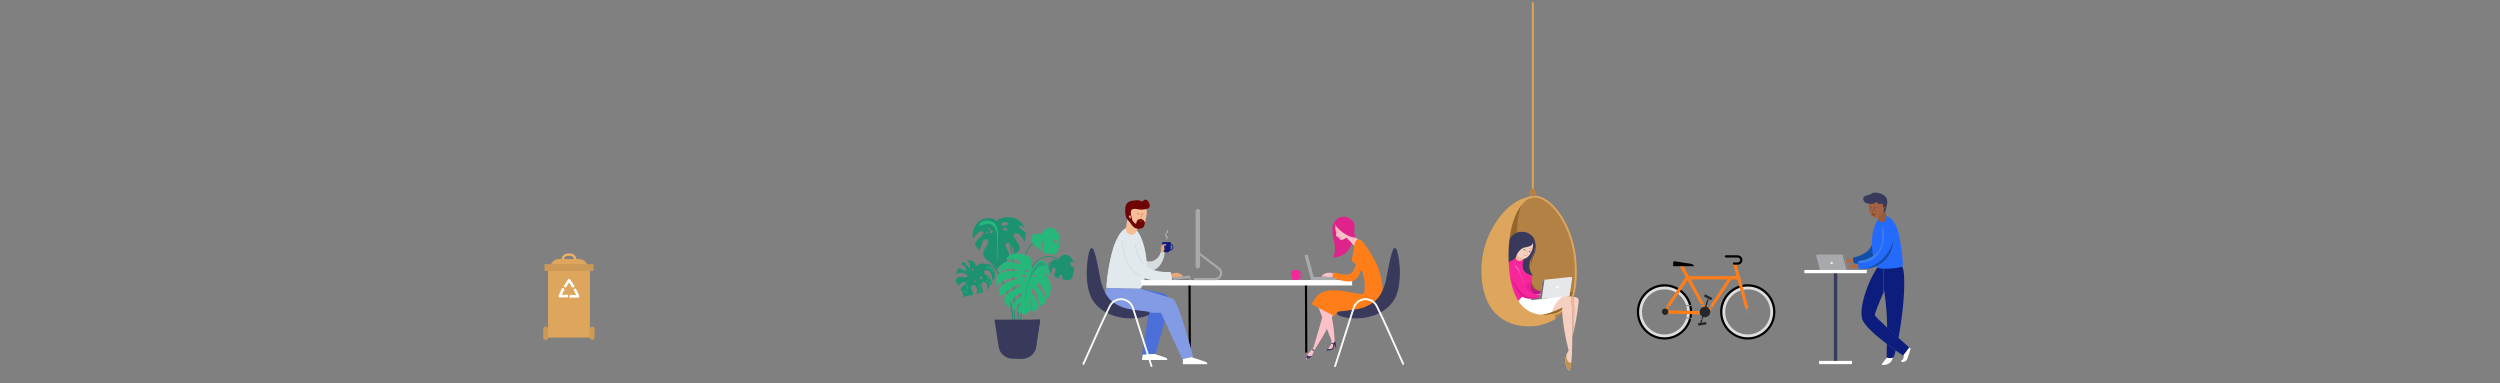 <?xml version="1.0" encoding="utf-8"?>
<!-- Generator: Adobe Illustrator 23.0.4, SVG Export Plug-In . SVG Version: 6.00 Build 0)  -->
<svg version="1.1" id="image" xmlns="http://www.w3.org/2000/svg" xmlns:xlink="http://www.w3.org/1999/xlink" x="0px" y="0px"
	 viewBox="0 0 6339.7 971.7" style="enable-background:new 0 0 6339.7 971.7;" xml:space="preserve">
<rect x="0" y="0" width="6339.7" height="971.7" fill="#808080" stroke="none"/>
<style type="text/css">
	.st0{fill:#1D9271;}
	.st1{fill:#25B87A;}
	.st2{fill:#2C9C7A;}
	.st3{fill:none;}
	.st4{fill:#39395C;}
	.st5{fill:#B06B45;}
	.st6{fill:#134EA5;}
	.st7{fill:#39395C;stroke:#39395C;stroke-width:3;stroke-linecap:round;stroke-linejoin:round;stroke-miterlimit:10;}
	.st8{fill:#808285;}
	.st9{fill:#FFFFFF;}
	.st10{fill:#0D1D7E;}
	.st11{fill:#246AFC;}
	.st12{fill:#965B3B;}
	.st13{fill:#A36340;}
	.st14{fill:#753B13;}
	.st15{fill:#A7A9AC;}
	.st16{fill:#3C81E5;}
	.st17{opacity:0.88;}
	.st18{fill:#B38144;}
	.st19{fill:#DEA65D;}
	.st20{fill:#96672D;}
	.st21{fill:#BC1982;}
	.st22{fill:#F7279B;}
	.st23{fill:#E51F95;}
	.st24{fill:#F5B398;}
	.st25{fill:#F5CFBF;}
	.st26{fill:#6D6E71;}
	.st27{fill:#E21790;}
	.st28{fill:#FF61BF;}
	.st29{fill:#E6E7E8;}
	.st30{fill:#C29151;}
	.st31{fill:#262728;}
	.st32{fill:#DDDDDD;}
	.st33{fill:#FF7E19;}
	.st34{fill:#7E8387;}
	.st35{fill:#4F4F80;}
	.st36{fill:#FCC0C8;}
	.st37{fill:#DE238B;}
	.st38{fill:#D6DDE0;}
	.st39{fill:#E8A679;}
	.st40{fill:#4C6FD9;}
	.st41{fill:#839BE5;}
	.st42{fill:#E2E9ED;}
	.st43{fill:#F7BE97;}
	.st44{fill:#6E0403;}
	.st45{fill:#FAFCF9;stroke:#FAFCF9;stroke-width:2;stroke-linecap:round;stroke-linejoin:round;stroke-miterlimit:10;}
	.st46{fill:#D1CDC9;}
	.st47{fill:#F0B365;}
	.st48{fill:#CC9956;}
	
		.st49{fill-rule:evenodd;clip-rule:evenodd;fill:#7D4023;stroke:#A25D39;stroke-width:0.6;stroke-linecap:round;stroke-linejoin:round;}
	.st50{fill:#DDA48D;}
	.st51{fill:#1A1A1A;}
	.st52{fill:#F27B7B;}
	.st53{fill:none;stroke:#DDA48D;stroke-width:0.75;stroke-linecap:round;stroke-linejoin:round;stroke-miterlimit:10;}
	.st54{fill:none;stroke:#7D4023;stroke-linecap:round;stroke-linejoin:round;}
	.st55{fill:none;stroke:#FF7070;stroke-linecap:round;stroke-linejoin:round;stroke-miterlimit:10;}
	.st56{fill:#FF395C;}
	.st57{fill:none;stroke:#E38252;stroke-linecap:round;stroke-linejoin:round;stroke-miterlimit:10;}
</style>
<title>myforms</title>
<desc>Created with Sketch.</desc>
<desc>Created with Sketch.</desc>
<g>
	<g>
		<g>
			<path class="st0" d="M2582.1,829c0.5-6.3,0.3-12.8,0.6-19c0.6-12.4,1.2-24.7,2-37c1.6-24.8,3.4-49.7,6.5-74.4
				c2.6-21.7,4.2-47.5,16.6-66.2c5.7-8.7,14.6-17.9,24.6-21.6c10.1-3.7,20.1,0.1,29,5.2c1.4,0.8,2.6-1.3,1.2-2.1
				c-12-7-24.9-10-37.3-2.3c-13.3,8.2-22.9,21.9-27.5,36.6c-5.8,18.4-7.7,38.3-9.8,57.4c-2.4,21.6-4,43.3-5.5,65
				c-0.8,11.6-1.4,23.1-1.9,34.7c-0.4,7.6,0,15.6-0.7,23.4C2580.6,828.8,2581.4,828.9,2582.1,829z"/>
		</g>
		<g>
			<path class="st0" d="M2571.5,827.8c1.7,0.2,3.4,0.3,5.1,0.5c-5-20.9-2.7-43.3-3.3-64.5c-0.8-29.5-1.6-59.1-3.2-88.6
				c-1.4-25.3-3.3-53-13.3-76.8c-0.6,0.4-1.2,0.8-1.9,1.2c4.7,12.2,7.2,25.6,8.8,35.3c2.4,14.6,3.4,29.2,4.1,43.9
				c1.4,27.9,2.2,55.9,3,83.9c0.6,20.9-1.6,43,2.8,63.7c-2.9-9.8-4-20.4-5.1-30.1c-1.9-16.7-4.3-33.1-9.9-49.1
				c-5.8-16.5-14.7-31.3-22.5-46.9c-5.6-11.2-11.6-24.9-24.4-29.6c-15-5.5-31,2.8-38.2,16.4c-0.7,1.4,1.4,2.6,2.1,1.2
				c5.1-9.7,14.5-16.6,25.7-16.9c10.4-0.2,18.2,5.6,23.8,13.9c4.8,7,7.9,14.9,12,22.3c5.2,9.5,10.4,18.9,14.7,29
				c8.2,19.3,11.9,39,14.2,59.7C2567.2,806.4,2568.3,817.6,2571.5,827.8z"/>
		</g>
		<g>
			<path class="st0" d="M2673.4,651.8c-15.5-5.3-31.8-1.5-44.3,9.1c-12.9,11.1-18.7,28.4-22.6,44.4c-4.8,19.4-8.7,39.2-12,58.9
				c-3.6,21.7-6.6,43.5-11.7,64.8c0.8,0.1,1.7,0.1,2.5,0.1c3.6-15,6.1-30.2,8.5-45.4c3-18.8,6.5-37.3,10.3-55.9
				c6.2-30.4,15.1-76.1,55-76.2c12.5,0,37.5,8.7,38,23.7c0.1,1.6,2.5,1.6,2.4,0C2699.2,662.4,2683.9,655.3,2673.4,651.8z"/>
		</g>
		<g>
			<path class="st1" d="M2670.2,578.8c-11.4-4.4-27.5,4.7-29.5,17c-8.2-4.8-21.1-5.7-24.7,5c-5.6,16.6,15,26.2,24,35.4
				c1.2,1.2,3.6,0.3,3.1-1.6c-1.3-5.7-2-10.8-2.5-16.5c-0.2-2.1,0.7-4.7,2.8-5.1c1.8-0.3,3.5,1.2,4,2.9c1.3,4.2-1,10.2-1.3,14.6
				c-0.2,3.9-1,8.5,2.5,11.1c2.1,1.6,4.9,1.5,7.4,1.6c7.4,0.2,12.3-0.3,19.5,3c1.3,0.6,2.6,0,2.8-1.4c1-6.9,5.4-11.5,7.2-17.9
				c0.8-2.6,0.9-5.7-0.6-8.1c-1.5-2.4-3.7-3.3-6.3-4c-1.2-0.3-7.1-0.3-7.8-1.3c1-7.1,3.9-8.4,8.7-4.1c1.2,1.9,2.4,3.8,3.6,5.6
				c1,1.6,3.1,1.1,3.4-0.7C2689,601.2,2683.7,584,2670.2,578.8z"/>
		</g>
		<g>
			<g>
				<g>
					<path class="st0" d="M2600.9,591.2c-4.6-6.2-11.9-9.6-16.8-15.7c-0.4-0.6-0.5-1.5,0.2-1.9c5.8-2.8,10.7,0.5,14.7,5.8
						c-0.9-3.1-2.2-6.1-3.9-8.9c-7.7-12.3-22.1-19.3-36.3-19.9c-10.5-0.5-24.8,1-30.9,10.6c-8.5-9-24.6-10-35.5-5.6
						c-14.7,5.8-23.8,20.8-25.4,36.1c-0.5,4.6-0.4,9,0.3,13.1c2.3-2.9,4.7-5.6,6.9-8c3.1-3.4,10.7-12.7,16.4-10.4
						c7.5,3-1.6,12.3-4.3,15c-4,3.9-8.8,7.4-11.7,12.3c-1,1.7-1.9,3.5-2.7,5.3c2.5,4.9,5.8,9.5,9.9,14.1c1,1.1,2.1,2.3,3.1,3.4
						c0.3-5.4,2.1-11.1,3.6-15.2c1.7-4.7,5.7-15.9,12.5-15c9.8,1.4,2.6,15,0,19.2c-2.7,4.4-7,9-7.8,14.3c-0.9,5.8,2.5,12,6.3,16.1
						c4.6,5.1,10.5,8.7,15.7,13.2s9.7,10.3,10.2,17.1c2.5-6.2,8-10.7,13.5-14.4c5.6-3.7,11.5-7.1,15.8-12.3c8.3-10,3.8-19.7-2-29.4
						c-2.4-4.1-5.2-13.2,2.4-14c7.3-0.7,12.3,9,14,14.6s1.8,11.4,1.1,17.1c5.8-4.4,11.2-9.1,15.8-14.4c0-4.3-0.5-8.7-2-12.8
						c-2.2-5.7-6.4-9.7-9.9-14.5c-2.8-4-6.6-13.9,1.6-14.7c7.1-0.7,14.7,8.3,17.9,13.7c1.7,2.8,2.9,5.7,3.9,8.7
						c0.1-0.2,0.2-0.5,0.3-0.7C2599.8,606.2,2601.1,598.6,2600.9,591.2z M2504.9,590.6c-0.4,1.9-2.1,3.4-4,2.7
						c-0.5-0.2-0.9-0.6-0.9-1.2c0-0.3,0.1-0.6,0.2-0.9c-0.3-0.4-0.3-1,0.2-1.4c1.1-1,2.4-1.1,3.7-0.7
						C2504.7,589.3,2505,590,2504.9,590.6z M2507.7,583.2c-0.7-0.1-1.3-0.7-1.2-1.4c-0.3-0.8,0.3-1.5,0.8-2.1c1.2-1.3,3-2,4.6-1
						c0.4,0.3,0.7,0.9,0.6,1.4C2511.7,581.9,2509.8,583.4,2507.7,583.2z M2514.5,590.8c-1.2,0.8-3.1,1.5-4.3,0.3
						c-1.3-1.3-0.7-3.3,0.5-4.4c1.2-1.2,2.8-1.9,4.3-2.6c0.6-0.3,1.2,0,1.5,0.4c0.3,0.1,0.6,0.4,0.7,0.8
						C2517.8,587.5,2516.3,589.6,2514.5,590.8z M2550.1,585.5c-2.3-0.1-5.6-1.7-5.8-4.3c-0.2-1.9,1.1-3.2,2.7-3.7
						c0.2-0.2,0.5-0.3,0.9-0.3c0.1,0,0.3,0.1,0.4,0.1c0.6,0,1.2,0,1.7,0.2c0.4,0.1,0.6,0.4,0.8,0.7c1.3,0.7,2.4,1.6,3,2.8
						C2555,583.5,2552.5,585.7,2550.1,585.5z M2555,569.9c-2.7,2.2-7.8,2.9-11.2,2.6c-3.3-0.3-7.7-2.9-3.9-6.1
						c3.3-2.8,10-4.5,13.9-2.3c0.3,0.1,0.4,0.3,0.5,0.5c0.7,0.2,1.2,0.6,1.7,1.2C2556.9,567.2,2556.3,568.8,2555,569.9z"/>
				</g>
			</g>
			<g>
				<path class="st1" d="M2528.7,577.3c-2.4-8.4-8.1-14.5-16.7-16.6c-7.1-1.8-15.7-1.9-22.2,1.8c-0.4-0.2-0.9-0.1-1.2,0.3
					c-2.5,2.7-4.6,5.3-5.8,8.8c-0.3,0.9,0.6,1.7,1.5,1.5c4.1-0.8,7.7-3.2,11.8-4.2c4.9-1.2,10.2-2.1,15.1-0.6
					c5.2,1.6,8.9,5.2,11.5,9.9c1.8,3.3,3.1,6.9,4.1,10.5c0.5,1.8,1,3.7,1.4,5.5c0.4,1.7,0.3,3.3,0.3,5c0.2,8,0,16-0.2,24
					c-0.3,11.9-0.6,23.7,0,35.6c0.1,1.6,1.4,4.4,1.3,2.9c-0.8-15.7,0.4-31.3,1-47C2531,602.5,2532,589.1,2528.7,577.3z"/>
			</g>
		</g>
		<g>
			<g>
				<g>
					<path class="st0" d="M2522.1,689.3c-2.7-6.5-7.7-11.9-13.5-15.7c-5.9-3.9-12.9-6.3-20-5.4c-6.2,0.8-9,4.5-13.5,7.7
						c-0.3-10.2-8.6-16.1-18.6-15.8c-1.3,0-2.6,0.2-3.8,0.4c5,4.5,8,11.5,7.4,18.1c-0.1,1.1-1.2,1.6-2.1,0.9
						c-5.4-4.5-8.5-11.3-14.1-15.6c-2.6,1.6-4.9,3.6-6.9,5.8c7.4,3.2,14,10.3,13.3,17.1c-0.1,0.7-0.7,1.4-1.5,1.2
						c-2.8-0.9-4.8-2.5-7.2-4.2c-3.5-2.5-7-3.9-11.2-4c-2.3,4.6-4.5,9.6-5.8,14.8c10.7-3.8,23-5.3,28.8,5.1c0.3,0.6,0.1,1.3-0.4,1.7
						c-7.5,5.4-17.2-2.8-24.7,2.9c-2.1,1.6-3.5,3.7-4.7,6.1c0.2,1.3,0.5,2.6,0.9,3.9c1.1,3.6,2.8,6.9,4.9,10.1
						c6.1-5.1,15.2-12.4,20.8-7.5c0.5,0.4,0.4,1.3,0,1.7c-4.4,4.3-10,7.4-13.3,12.8c-0.4,0.6-0.7,1.2-1,1.8c2.2,2.8,4.2,5.7,5.4,8.9
						c1.3,3.5,1.2,7.2,2.8,10.6c0.3,0.6,1.1,0.7,1.7,0.4c6.9-3,14.3-4.4,21.7-5.7c0.2-4.4-1.8-8.3-3.8-13.2
						c-0.9-2.4-1.7-5.1-0.6-7.6c2-4.5,7.4-5.3,10.6-1.8c4.5,5,4.9,13.4,2.8,21c5.1-1,10.2-2.4,15-4.5c0.6-0.2,1.1-0.5,1.6-0.8
						c-0.2-1.5-0.4-3-0.9-4.4c-0.8-2.3-2.2-4.4-3.2-6.6c-1.4-3.3-1.9-6.7-0.3-10c2-4.2,6.5-7.2,10.5-3.5c4.9,4.5,4.5,11.6,2.5,18.8
						c5.3-4.5,9.6-10.2,13.3-16.2c-1.1-7.2-5-14.6-10.6-19c-2.9-2.3-8.1-4.6-9.3-8.4c-2.3-7,9-7.3,12.8-4.3
						c6.6,5.2,8.2,16.1,9.3,23.8c0.2,1.1,0.3,2.2,0.4,3.3c0.9-1.7,1.8-3.4,2.6-5.1C2523.4,702.4,2524.8,696,2522.1,689.3z
						 M2457.4,687.5c-0.2-0.3-0.3-0.7-0.5-1c-0.7-1.4,1.4-2.6,2.1-1.2c0.2,0.3,0.3,0.7,0.5,1
						C2460.2,687.7,2458.1,688.9,2457.4,687.5z M2466.9,686.6c-2.4,0.5-4.1-4-2.3-5.4c0.6-0.5,1.4-0.5,2.2-0.3c0.8,0.3,2.1,1,2.1,2
						C2468.9,684.3,2468.6,686.3,2466.9,686.6z M2472.7,715c-1-0.1-2-0.8-2.2-1.9c-0.2-1.1,1.2-3.3,2.5-2.5c0.9,0.6,2.1,1.3,2.1,2.5
						C2475.1,714.4,2473.8,715.1,2472.7,715z M2491,707.1c-0.3,1.3-3.3,1.6-4.1,0.7c-2.2-2.3-2-5.4,0-7.7c0.3-0.4,1-0.5,1.5-0.2
						C2490.9,701.5,2491.7,704.3,2491,707.1z"/>
				</g>
			</g>
			<g>
				<path class="st1" d="M2515.2,681.8c-4.1-3-8.1-5.3-13.3-5.2c-1.6,0-1.6,2.5,0,2.4c4.8-0.1,8.4,2.1,12.1,4.9
					C2515.3,684.8,2516.5,682.7,2515.2,681.8z"/>
			</g>
			<g>
				<path class="st1" d="M2517.6,687.8c-0.4-0.3-0.6-0.7-0.9-1.1c-0.8-1.3-2.9-0.1-2.1,1.2c0.3,0.6,0.8,1.1,1.2,1.6
					C2517,690.6,2518.7,688.9,2517.6,687.8z"/>
			</g>
			<g>
				<path class="st1" d="M2507.9,705.5c-0.2-0.3-0.7-0.5-1-0.7c-0.8-0.6-1.4-1.3-2.3-1.7c-0.9-0.4-1.6,0.5-1.6,1.4
					c0,0.6,0.3,1.3,0.8,1.7s1.1,0.7,1.7,0.9c0.5,0.1,1,0.2,1.5,0.1c0.5-0.1,0.9-0.4,1.1-0.9C2508.1,706,2508,705.7,2507.9,705.5z"/>
			</g>
			<g>
				<path class="st1" d="M2508.4,713.8v3.4c0,2.1,2.5,0.9,3-0.2c0.2-0.5,0.3-1,0.4-1.5c0-0.6,0-1.3-0.3-1.8
					C2510.9,712.7,2508.4,712,2508.4,713.8z"/>
			</g>
			<g>
				<path class="st1" d="M2503.3,710.9c-0.6-0.5-1.6-0.9-2.2-0.8c-0.4,0.1-0.8,0.4-0.8,0.8c0,0.4,0.3,0.7,0.5,0.9
					c0.6,0.5,1.2,1,1.9,1.3c0.3,0.2,0.8,0.3,1,0c0.1-0.2,0.1-0.4,0.1-0.6c0-0.3,0-0.7-0.1-1C2503.7,711.3,2503.5,711.1,2503.3,710.9
					z"/>
			</g>
			<g>
				<path class="st1" d="M2484.5,722.8c-0.5-1.5-2.8-0.8-2.3,0.6c0.4,1.2,0,2.5,0.7,3.6c0.3,0.4,0.7,0.7,1.2,0.6
					c1-0.2,0.7-1.2,0.7-1.8C2484.8,724.8,2484.9,723.8,2484.5,722.8z"/>
			</g>
			<g>
				<path class="st1" d="M2452.5,721.9c-1.3,0.3-3.9,1.5-4.1,3c0,0.2,0.1,0.4,0.2,0.4c0.1,0,0.2,0,0.2,0c0.7-0.2,1.5-0.3,2.2-0.5
					s2.5-0.5,2.8-1.2C2454.4,722.7,2453.4,721.8,2452.5,721.9z"/>
			</g>
			<g>
				<path class="st1" d="M2454.4,726.9c-0.7-0.6-1.9-0.5-2.3,0.4c-0.6,1.1-1.3,3-1,4.3c0.1,0.3,0.3,0.7,0.6,0.8s0.6,0,0.8-0.1
					c0.3-0.1,0.5-0.4,0.7-0.6c0.4-0.4,0.7-0.8,1.1-1.1c0.4-0.4,0.9-0.9,1-1.5c0.2-0.6,0-1.3-0.5-1.8c-0.5-0.4-1.2-0.6-1.8-0.4
					c0.5-0.1,1.1-0.1,1.5,0.2"/>
			</g>
			<g>
				<path class="st1" d="M2446.1,737.4c-0.3,1-0.4,2-0.3,3c0.2,1.5,2.6,1.5,2.4,0c-0.1-0.8-0.1-1.5,0.2-2.3
					C2449,736.5,2446.6,735.9,2446.1,737.4z"/>
			</g>
			<g>
				<path class="st1" d="M2454.2,741c-1.6,0-1.6,2.4,0,2.4C2455.7,743.4,2455.7,741,2454.2,741z"/>
			</g>
			<g>
				<path class="st1" d="M2482.8,732.8c-1.6,0-1.6,2.4,0,2.4C2484.4,735.2,2484.4,732.8,2482.8,732.8z"/>
			</g>
			<g>
				<path class="st1" d="M2487.2,736.3c-0.1-0.5-0.4-0.9-1-1c-0.1,0-0.1,0-0.2,0c-1.8-0.4-1.7,2.3-1.4,3.4c0.1,0.5,0.4,1,0.9,1
					c0.4,0.1,0.8-0.3,1.1-0.6C2487.1,738.4,2487.4,737.2,2487.2,736.3z"/>
			</g>
			<g>
				<path class="st1" d="M2508.8,722C2508.9,722,2508.9,722,2508.8,722c-0.3-1.5-2.6-0.9-2.3,0.6c0.1,0.5,0.3,0.7,0.6,1.1
					C2508.2,724.9,2509.9,723.2,2508.8,722z"/>
			</g>
			<g>
				<path class="st1" d="M2523.2,695.2c-0.1-0.1-0.2-0.2-0.3-0.3c-1.1-1.1-2.8,0.6-1.7,1.7c0.1,0.1,0.2,0.2,0.3,0.3
					C2522.6,698,2524.3,696.3,2523.2,695.2z"/>
			</g>
		</g>
		<g>
			<g>
				<g>
					<path class="st1" d="M2658.1,679.9c-1.5-5.8-3-13.3-8.4-17c-5.2-3.5-12.1-1.4-16.9,1.7c-2.6,1.7-4.9,3.9-6.7,6.5
						c-2.5,3.7-3.7,8.1-7.5,10.6c-6.2-6.4-1.3-17.5-4.6-25.2c-2.9-7-10.8-9.5-17.5-11.3c-13.9-3.8-36.8-4.5-44,11.2
						c-0.2,0.5-0.1,1.4,0.6,1.5c9.5,1.2,23-4.1,30.8,3.7c1.1,1.1,4,4.4,3.9,6c-0.2,3.5-4.1,1.8-5.9,1.2c-3.7-1.2-7-2.7-10.8-3.6
						c-9.1-2-19.9-2.5-27.8,3.1c-6.8,4.8-9.3,12.9-10.1,20.9c-0.1,0.9,0.9,1.1,1.5,0.9c6.5-2.9,12.6-6.6,19.6-8
						c6.3-1.2,12.6-0.8,18.8,1c1.5,0.4,7.9,1.7,6.1,4.3c-0.6,0.9-4.8,0.4-5.8,0.3c-5-0.3-9.9-0.6-14.8-0.5
						c-9.4,0.3-21.9,1.7-27.8,10.1c-5.1,7.2-3.9,16.9-4.4,25.1c0,0.8,0.9,1.2,1.5,0.9c5.6-3.2,10.1-7.8,15.6-11
						c6.3-3.7,13.3-5.7,20.5-7c3-0.5,12-3.4,14.5-1.5c3,2.3-2.6,4.2-4,4.8c-2.6,1.1-5.3,1.9-8,2.8c-10.3,3.5-21.6,7.1-29.1,15.4
						c-5.8,6.5-5,15.8-2.2,23.5c0.2,0.6,0.9,1,1.5,0.6c12.4-7.9,23.9-17.1,36-25.4c2.4-1.6,4.9-3.5,7.7-4.3c1.9-1.1,3-0.5,3.4,1.8
						c1.7,1.5,1.7,2.8-0.1,4c-0.9,1-2,1.9-3.1,2.7c-3.7,2.7-8,4.7-12.1,6.8c-7.5,3.9-16.2,8.2-20.1,16.2c-4.8,10,1.9,18.8,8.1,26.3
						c0.3,0.4,1.1,0.4,1.4,0c2.3-2.9,3.3-6.5,4.5-10c2-5.8,5.5-10.8,10.2-14.9c3.4-3,7.5-5.6,11.5-8c1.6-1,7.4-4.8,8-0.7
						c0.2,1.7-2.6,4.6-3.5,5.7c-6,6.7-14.4,10.7-19.8,18c-5.9,7.9-2.5,14.2,5,19.3c0.6,0.4,1.6-0.1,1.5-0.9
						c-0.8-6.8,3.9-14.2,9.4-18c0.8-0.6,1.6-1,2.5-1.4c0.7,1.3,1.4,2.6,2.2,3.9c-0.1,0.7-1.8,1.8-2.4,2.4c-1.6,1.5-2.9,2.9-4,4.9
						c-1.7,3.2-2.9,7.5-0.3,10.5c1.4,1.6,3.7,2.4,5.6,3.2c3.4,1.5,6.2,3.5,9.2,5.7c0.6,0.5,1.4,0.3,1.7-0.5c1.6-4.8,8.8-4.7,12-8
						c2.9-2.9,3-7.4,3.2-11.2c0.2-3.7,0.2-13-2.8-18c1.2-1.3,2.3-1.1,3.2,0.7c0.8,1.5,1.5,3,1.9,4.6c0.8,2.7,1,5.6,1,8.4
						c0,4.7-0.6,9.4-1,14c0,0.5,0.5,1.1,1,1c5.5-0.4,14.5-4.4,15.5-10.5c1.5-9.5-5.9-19.6-10.7-27c-2.6-4-7.7-9.9-8.2-14.8
						c-0.6-5.4,4.3-6.9,7.9-3.6c1.5,1.4,2.6,3.2,3.6,5.1c5.9,11,9.4,24.2,10,36.6c0,0.6,0.6,1.2,1.3,1c4.2-1.4,8.2-4.9,11.8-7.5
						c2.4-1.8,4-3.8,3.7-6.9c-0.3-3.6-2.5-6.9-4-10.1c-2.6-5.4-5.4-10.5-8.8-15.4c-1.8-2.5-3.7-5-5.6-7.5c-1.5-1.9-3.8-4-4.9-6.1
						c-0.6-1.2,0.7-5.9,2.1-6.4c1.4-0.4,3.7,1.7,4.6,2.6c1.3,1.2,2.5,2.7,3.6,4.1c7.3,9.4,13.3,20.8,13.2,33c0,0.8,0.9,1.2,1.5,0.9
						c4.1-1.9,6-7.5,7.5-11.4c2.4-6.5,3.4-13.3,2.8-20.2c-1.2-13.7-8.1-24.4-19.2-32c1.7-0.5,4.1-0.2,5.4,0.2
						c1.6,0.4,3.1,1.3,4.3,2.5c1.5,1.5,2.3,3.3,4,4.5c0.5,0.4,1.3,0.4,1.6-0.2C2663.7,694.7,2659.7,685.8,2658.1,679.9z
						 M2601.3,710.4c-0.4,0.4-0.8,0.7-1.2,1c-1,0.8-2.4,1.2-3.6,0.9c-0.2,0-0.3,0-0.5,0c-0.3-0.1-0.6-0.3-0.7-0.7c0,0,0,0-0.1-0.1
						c-0.6-0.1-1.1-0.8-0.7-1.4c0.5-0.8,1.3-1.4,2.1-1.8c0.1-0.1,0.1-0.2,0.2-0.2c0.3-0.3,0.7-0.3,1-0.2c0.7-0.2,1.5-0.3,2.2-0.2
						c0.4,0,0.9,0.3,1,0.7c0,0.2,0.1,0.3,0.1,0.5l0.1,0.1C2601.7,709.4,2601.7,710,2601.3,710.4z M2600.6,702.5c-0.4,0-0.9,0-1.4,0
						c-1.5,0.4-3.2,0.4-4.5,0.2s-2.4-1.1-2.7-2.1c-0.6-0.6-1.1-1.3-0.6-2.2c0.6-1.2,2.4-1.7,3.6-2c0.2-0.1,0.4,0,0.5,0
						c3-0.7,6.8,0.2,8.3,2.3C2605.7,701.3,2602.7,702.4,2600.6,702.5z M2608.6,688.3c-0.1,1.2-1.4,1.8-2.4,2
						c-0.9,0.2-1.9,0.1-2.9-0.2c-1.2,0-2.3-0.2-3.2-0.8c-0.8-0.5-1.2-1.1-1.3-1.9v-0.1c-0.1-1,0.5-2.1,1.7-2.5
						c2-0.6,4.5-0.1,6.3,0.9C2607.7,686.4,2608.7,687.2,2608.6,688.3z M2627.2,699.7c-0.1,0.6-0.4,1-0.9,1.4c0,0.1,0,0.1-0.1,0.2
						c-0.1,0.1-0.2,0.2-0.3,0.3c-0.7,0.9-2.3,1.2-3.3,0.7c-0.7-0.4-1.1-1.1-1.1-1.8c-0.3-0.7-0.5-1.4-0.2-2l0.1-0.1
						c0.2-0.7,0.6-1.3,1.6-1.6C2624.7,696.3,2627.4,697.8,2627.2,699.7z"/>
				</g>
			</g>
			<g>
				<path class="st2" d="M2637.3,665.4c-9.3,3.3-13.1,14.2-19.9,20.6c-0.2,0.1-0.3,0.2-0.4,0.4c0,0,0,0-0.1,0.1
					c-0.3,0.3-0.4,0.6-0.4,1c-2.3,5.5-3.6,11.4-5.3,17.1c-0.5,1.6-1,3.2-1.5,4.7c-0.1,0.1-0.2,0.3-0.3,0.4c-0.4,0.4-0.4,0.9-0.2,1.3
					c-1.5,4.6-3.1,9.3-4.3,14c-1.7,6.8-3.7,13.5-4.7,20.4c-1,7.2-0.2,13.7-1.6,20.9c-0.3,1.3,0.4,2.6,0.6,1.3
					c1.2-6.1,1.8-12.2,2.5-18.3c0.9-7.6,2.7-14.7,4.6-22c1.1-4.3,2-9,3.4-13.2c1.3-3.9,4.4-7.3,5.6-11.2c1.7-5.2,4.4-9.2,7.6-13.5
					c6.9-9.4,14.3-20.5,27.7-15.4c0.9,0.4,1.7-0.7,1.5-1.5C2650.9,665.8,2643.1,663.3,2637.3,665.4z"/>
			</g>
		</g>
		<g>
			<g>
				<path class="st3" d="M2716.2,708.2c-1.9,1.7-4.6,2.3-9,2c-3.9-0.3-7.9-0.6-11.9-1.2c0.5,1.6,1.2,3.1,2.4,4.4
					c3.6,4,9.9,4,15.3,3.6c3.6-0.2,7.5-0.6,10.6-2.5c3.2-2,5.1-5.5,6.2-9.1c2.6-8.7,0.2-18.5-5.8-25.3c-0.4,6.7-2.2,13.2-3.9,19.8
					C2719,703.9,2718,706.6,2716.2,708.2z"/>
			</g>
			<g>
				<path class="st3" d="M2673.6,700.4c0.4,3.1,1.5,6,3.3,8.5c3.3,4.5,8.8,7.3,14.4,7.3c-1.7-3-3.4-6-4.5-9.2
					c-2.9-0.9-5.8-2-8.5-3.5C2676.7,702.8,2675.1,701.7,2673.6,700.4z"/>
			</g>
			<g>
				<path class="st0" d="M2667.7,683.9c0.5-2.2,1.6-4.6,3.8-5.2c1.9-0.5,4,0.9,4.8,2.7s0.6,4,0,5.9s-1.5,3.7-2.1,5.6
					c-0.8,2.4-0.9,4.9-0.6,7.4c1.6,1.3,3.2,2.4,4.7,3.2c2.7,1.5,5.5,2.6,8.5,3.5c-0.4-1.1-0.7-2.3-0.9-3.4c-0.2-1.5-0.3-3.1,0.3-4.5
					s1.9-2.6,3.4-2.5c2.6,0,3.9,3.1,4.4,5.7c0.4,2.2,0.7,4.5,1.4,6.7c4,0.6,8,1,11.9,1.2c4.4,0.3,7.1-0.3,9-2
					c1.8-1.6,2.8-4.3,3.8-8.2c1.7-6.6,3.5-13.2,3.9-19.8c-0.9-1.1-1.9-2-3.1-2.9c-2.2-1.7-4.7-3.2-6.2-5.6c-1.4-2.4-1.1-6.2,1.5-7.2
					c1.8-0.7,3.7,0.1,5.3,1.2c0.3,0.2,0.6,0.5,1,0.8c-1.8-7-5.1-14-11.2-18c-9.4-6-23.6-0.7-26,9.3c-0.3,1.2-0.4,2.5-0.4,3.8
					c-1.4-1.1-2.9-2-4.6-2.8c-5-4.5-17.8,5.7-19.7,10.5c-3.3,8.1,0.5,17.5,6.4,24.8C2666.7,690.6,2666.9,687.2,2667.7,683.9z"/>
			</g>
		</g>
	</g>
	<g>
		<path class="st4" d="M2627.3,879.6l10.5-68.9h-115.9l10.5,68.9c0,0.1,0,0.2,0.1,0.4c2.8,17.3,18.4,29.7,35.9,29.7h23.1
			c17.5,0,33.1-12.4,35.9-29.7C2627.3,879.8,2627.3,879.7,2627.3,879.6z"/>
	</g>
	<g>
		<g>
			<path class="st4" d="M2620,810.7l-10.5,68.9c0,0.1,0,0.2-0.1,0.4c-2.8,17.3-18.4,29.7-35.9,29.7h17.8c17.5,0,33.1-12.4,35.9-29.7
				c0-0.1,0-0.2,0.1-0.4l10.5-68.9H2620z"/>
		</g>
	</g>
</g>
<g>
	<path class="st5" d="M4703.9,660.9c-0.4-1.4-1.1-2.6-2.2-3c-1-0.4-2.5-0.4-3.5-0.7c-1.7-0.4-3.5-0.6-5.2-0.6
		c-4.7,0-9.8,0.5-12.6,4.8c-0.8,1.3-1.4,2.8-2,4.2c-0.3,0.8-0.6,1.6-0.5,2.4c0.3,1.4,1.6,1.4,2.6,0.8c6.5-3.7,14.1-5.3,21.4-3.3
		c0.5,0.1,1.1,0.3,1.5,0c0.3-0.2,0.5-0.6,0.6-0.9C4704.2,663.6,4704.2,662.2,4703.9,660.9z"/>
</g>
<g>
	<path class="st6" d="M4751.4,593c1.3,13.8-2.7,28-11.1,39s-27.8,18.8-41.4,21.2c0.1,4.4,1.2,9.5,1.3,13.8c12.6,4.5,32.9,2,44.3-5.2
		s19.2-19.7,20.5-33.1L4751.4,593z"/>
</g>
<g>
	<path class="st5" d="M4721.7,673.4c-6.5-3.1-14.1-4.2-21.2-2.9s-13.8,4.8-18.6,9.9c13,0.5,26,0.2,38.9-1L4721.7,673.4z"/>
</g>
<g>
	<rect x="4652" y="688.7" class="st7" width="5.5" height="227.9"/>
</g>
<g>
	<rect x="4682.8" y="680.2" class="st8" width="34.9" height="4.8"/>
</g>
<g>
	<path class="st9" d="M4824.8,917.8c3.4,0.1,7-1.5,9.6-3.7s10.8-29.8,10.8-29.8c0.4-0.8-6.6-3.9-7.4-4.1c-3-1-5.6-1.7-7.6,1.3
		c-4.3,6.3-2.7,15.4-2.7,22.6c0,3.4-1,7.1-4,9.1c-0.5,0.4-1.1,0.6-1.6,1.1c-0.5,0.4-0.8,1.1-0.8,1.7c0.1,1,1.2,1.6,2.1,1.8
		C4823.8,917.8,4824.3,917.8,4824.8,917.8z"/>
</g>
<g>
	<path class="st9" d="M4789,903.2c-6.5,6.3-12.3,13.2-17.3,20.7c-0.4,0.6,0,1.5,0.8,1.6c8.2,0.7,15-1.3,20.3-5.9
		c5.7-4.9,6.8-8.9,7.2-16.4L4789,903.2L4789,903.2z"/>
</g>
<g>
	<path class="st10" d="M4801.9,905.3c-1.9,3.9-15.1,3.8-17.6,0.3c0.7-13.6,0-21.6,0.4-33.5c8.2,6.2,16,11.9,22.6,16.6
		C4804.8,898.4,4803.8,901.3,4801.9,905.3z"/>
</g>
<g>
	<path class="st10" d="M4767.3,670l9.1,0.4c0,23.3,0,47,0,70c-9.1,20.7-23.2,54.9-22.6,59.2c0.3,2.2,14.7,16.1,31.7,31.8
		c9.4,8.7,19.6,17.9,28.6,26c14.8,13.3,26.5,23.6,26.5,23.6c-1,4.7-14.7,20.5-14.7,20.5s-7.6-5-18.6-12.8
		c-6.6-4.7-14.4-10.3-22.6-16.6c-26.3-20-56.5-45.7-62.1-62.3C4712.1,778.5,4741.5,700.5,4767.3,670z"/>
</g>
<g>
	<path class="st10" d="M4776.5,739.6c0,0.2,0,0.5,0,0.7c-9.1,20.7-23.2,54.9-22.6,59.2c0.3,2.2,14.7,16.1,31.7,31.8
		c9.4,8.7,19.6,17.9,28.6,26c14.8,13.3,26.5,23.6,26.5,23.6c-0.2,0.8-0.8,2-1.6,3.4c-32.3-26.4-64.8-53.6-95-83.1
		C4750.5,779.2,4762.5,758.6,4776.5,739.6z"/>
</g>
<g>
	<path class="st10" d="M4778.1,736.7c-0.5,1.2-1.1,2.4-1.6,3.7c0-23,0-46.7,0-70l46,2.1c5,10.4,5.8,22,6.2,33.4
		c1.7,45.7-6.1,107.3-14.6,151.5c-9-8.1-19.2-17.3-28.6-26C4785.4,801.9,4783.5,773.3,4778.1,736.7z"/>
</g>
<g>
	<path class="st11" d="M4775.6,545.6c9.2,1.2,18.1,6.1,24.3,14c11.5,14.7,15.8,33.1,18.6,51.3c3.1,19.4,7.5,47.5,6.6,61.3
		c-0.2,2.6-1.9,4.7-4.3,5.2c-13.4,3.2-55.3,7.2-59.9,0.3c-16.5-24.8-23-94.4,5.8-125.5L4775.6,545.6z"/>
</g>
<g>
	<path class="st12" d="M4774.3,563.3L4774.3,563.3c5.9-0.9,10-6.4,9.1-12.2l-5.9-40.1l-21.3,3.2l5.9,40.1
		C4763,560.1,4768.4,564.2,4774.3,563.3z"/>
</g>
<g>
	<g>
		<path class="st13" d="M4763.5,551c-22.7,11.8-35.7-42.6-12.8-55.2C4786,476.4,4792.7,535.8,4763.5,551z"/>
	</g>
	<g>
		<path class="st4" d="M4778.2,528.5c-0.1,0.1-0.1,0.2-0.2,0.2c-0.6,0.8-1,1.7-1.2,2.7c-0.4,1.9-0.5,4.3,0.4,6.1
			c0.4,0.7,1.2,1.3,2,1c0.9-0.3,1.2-1.3,1.4-2.1c0.9-3.2,1.7-6.4,2.6-9.6c1.6-5.8,3.2-11.8,2.6-17.8c-1.3-13.4-14.2-18.3-25.8-20.1
			c-3.4-0.5-7.1-1.1-10.4,0.1c-2.7,1-4.8,3-7.4,4.2c-2.7,1.2-5.7,1.6-8.5,2.3c-2.9,0.7-5.8,1.9-7.5,4.3c-2.6,3.7-1.1,9.2,2.2,12.3
			c3.3,3.1,8,4.2,12.5,4.7c5.2,0.6,11,0.3,15-3.1c0.9-0.7,1.9-1.7,3-1.4c1.5,0.4,1.6,2.4,2.5,3.7c1.4,2,4.4,1.8,6.7,1.2
			c1.8-0.4,4.6-1.4,6.1,0.3c1.6,1.8,1.5,5,0.6,7c-0.2,0.4-0.4,0.7-0.4,1.2c0,0.4,0.1,0.9,0.5,1c0.3,0.2,0.8,0,1-0.3
			c0.3-0.3,0.4-0.6,0.6-0.9c0.3-0.5,0.5-0.9,1-1.2c0.4-0.3,1-0.5,1.5-0.3c0.9,0.3,1.2,1.5,0.9,2.3
			C4779.7,527.1,4778.8,527.7,4778.2,528.5z"/>
	</g>
	<g>
		<path class="st14" d="M4748.6,540.5c-0.7,0-1.3-0.2-1.6-0.7c-0.4-0.6-0.1-1.4,0.1-1.9c1-2.8,1.2-5.8,0.7-8.7l0.6-0.1
			c0.5,3,0.3,6.1-0.7,9c-0.2,0.5-0.3,1-0.1,1.4c0.5,0.8,2.7,0.3,3.5-0.2l0.3,0.6C4750.8,540,4749.6,540.5,4748.6,540.5z"/>
	</g>
</g>
<g>
	<rect x="4613.1" y="915.2" class="st9" width="83.3" height="8.2"/>
</g>
<g>
	<path class="st15" d="M4615.1,685h71.1l-9-35.1c-0.7-2.6-3-4.4-5.7-4.4h-63.3c-1.6,0-2.8,1.5-2.4,3.1L4615.1,685z"/>
</g>
<g>
	<path class="st8" d="M4677.2,649.9l9,35.1h-3.9l-10.1-39.4C4674.6,645.8,4676.6,647.5,4677.2,649.9z"/>
</g>
<g>
	<g>
		<path class="st11" d="M4794.4,563.8c5.3,2.7,6.9,9.4,7.3,15.2c1.9,28.5,0,58.8-21.6,80.5c-11.6,11.7-27.3,19.2-43.7,21.6
			c-4.7,0.7-19.7,3.3-23.1-0.9c-2-2.5-0.7-14.7-1-18c19.5-2.2,37-8.1,49.4-24.1c12-15.5,13.5-32.7,11.1-51.2
			C4771.3,575.5,4779.4,556,4794.4,563.8z"/>
	</g>
	<g>
		<path class="st6" d="M4801.8,606.6c-1.5,19.4-7,38.2-21.7,52.9c-11.6,11.7-27.3,19.2-43.7,21.6c-1.8,0.3-5.3,0.8-9,1.2
			C4764.9,674.3,4793.9,643.3,4801.8,606.6z"/>
	</g>
	<g>
		<path class="st16" d="M4712.3,666.6c0.1-1.9,0.1-3.6,0-4.5c19.5-2.2,37-8.1,49.4-24.1c12-15.5,13.5-32.7,11.1-51.2
			c-0.5-3.6,0-8.1,1.5-12.2C4788.5,617.5,4760.6,671.2,4712.3,666.6z"/>
	</g>
</g>
<g class="st17">
	<path class="st9" d="M4642,666.9c0,1.6,1.3,2.9,2.9,2.9s2.9-1.3,2.9-2.9c0-1.6-1.3-2.9-2.9-2.9S4642,665.3,4642,666.9z"/>
</g>
<g>
	<rect x="4575.7" y="684.6" class="st9" width="158.3" height="8.2"/>
</g>
<g>
	<g>
		<g>
			<path class="st18" d="M3995.8,684.7c0,0.8,0,1.6,0,2.4c-0.2,26.1-4,48.1-10.8,66.3c-2.7,7.6-6,14.5-9.7,20.8
				c-21.5,36.4-57.7,52.3-98.7,52.3c-65.9,0-119.3-40.8-119.3-141.9c0-85.7,51.9-157.6,96.3-177.6c5.4-2.4,10.8-4.1,15.9-4.9
				c2.4-0.4,4.8-0.6,7.1-0.6c44.9,0,103.4,63.8,116.5,148.2C3994.9,661.1,3995.8,672.8,3995.8,684.7z"/>
		</g>
		<g>
			<g>
				<path class="st18" d="M3911.7,801.2c-29,0-51.5-12.9-66.9-38.2c-15.9-26.3-24-65.4-24-116.4c0-51.3,15.2-115.1,49.1-142
					c5.3-2.8,10.1-4.6,14.7-5.4c2.2-0.4,4.4-0.6,6.5-0.6c39,0,90.7,61.9,102.6,150.7c1.4,12.5,2.2,25.2,2.4,37.7v3.4
					c0,13.3-0.8,25.9-2.4,37.7c-0.4,3.3-1,6.5-1.7,9.7c-1.4,5.9-3.2,11.5-5.4,16.6c-9.6,22.8-26.6,38.6-46.7,43.3
					C3929.9,800,3920.5,801.2,3911.7,801.2z"/>
			</g>
			<g>
				<path class="st19" d="M3891.1,500.9c38.6,0,88.9,63.9,100.2,148.6c1.4,12.3,2.2,24.8,2.3,37.4c0,1.1,0,2.3,0,3.4
					c0,13.5-0.8,25.9-2.3,37.4c-0.4,3.2-1,6.4-1.7,9.4c-1.3,5.7-3,11.1-5.2,16.2c-9.1,21.6-25.5,37.3-45,42
					c-10,2.4-19.2,3.5-27.6,3.5c-29.9,0-50.9-14-64.9-37.1c-16.9-27.9-23.7-69.1-23.7-115.2c0-51.1,15-113.8,48.2-140.1
					c4.7-2.4,9.3-4.1,13.7-5C3887.1,501.1,3889.1,500.9,3891.1,500.9 M3891.1,496.1c-2.3,0-4.6,0.2-6.9,0.7c-4.8,0.9-9.9,2.7-15,5.4
					l-0.4,0.2l-0.4,0.3c-34.5,27.4-50,92-50,143.9c0,51.4,8.2,91,24.4,117.6c15.8,26.1,39,39.4,69,39.4c8.9,0,18.6-1.2,28.7-3.6
					c20.8-4.9,38.4-21.2,48.3-44.7c2.3-5.3,4.1-11,5.5-17c0.8-3.3,1.4-6.6,1.8-9.9c1.6-11.8,2.4-24.6,2.4-38.1v-3.5
					c-0.1-12.6-0.9-25.3-2.4-37.8C3984,558.8,3931.1,496.1,3891.1,496.1L3891.1,496.1z"/>
			</g>
		</g>
		<g>
			<g>
				<path class="st20" d="M3942.5,780.5c-11.3-8.1-21.8-17.4-31.2-27.6c-9.6-10.4-18.2-21.7-25.7-33.7
					c-7.6-12.1-14.1-24.9-19.5-38.2c-5.5-13.5-9.9-27.4-13-41.7c-3.1-14-5-28.2-5.6-42.5c-0.6-14.1,0.1-28.3,2.1-42.3
					c1.7-11.6,4.5-23,8.2-34.1c-23.7,30.7-34.7,82.7-34.7,126.2c0,46,6.8,87.3,23.7,115.2c18,29.7,47.4,44.3,92.5,33.6
					c5.6-1.3,11-3.6,16-6.6C3950.9,786.1,3946.7,783.4,3942.5,780.5z"/>
			</g>
		</g>
		<g>
			<g>
				<path class="st20" d="M3987.1,741c-25.5-5.8-50.7-4.3-76.5-0.2c-6.6,1-14.3-1-20.7,0.8c-6,1.7-11.9,3.6-18,5.1
					c-7.2,1.9-14.6,3.6-21.7,6c-2.2,1.2-4.3,2.3-6.5,3.5c1,1.9,2,3.7,3.1,5.4c18,29.7,47.4,44.3,92.5,33.6c19.6-4.6,35.9-20.3,45-42
					c1.6-3.8,3-7.8,4.2-12C3988,741.2,3987.6,741.1,3987.1,741z"/>
			</g>
		</g>
	</g>
	<g>
		<g>
			<g>
				<g>
					<path class="st21" d="M3881.5,710.1c2.4,7.2,1.7,20.4,11.4,23.9c7.2,2.5,16.3,6.2,23.2,3.2c1,3.8,3.3,4.6,0,6.7
						c-3.3,2-3.9,2.4-7.7,2.8c-7.6,0.9-24.5-0.9-30.1-6c-4.6-4.2-5.7-11-6.5-17.2L3881.5,710.1z"/>
				</g>
				<g>
					<path class="st22" d="M3857.6,773.5c3.5-9,18.3,0.1,26.8-4.5c3.5-2,6.6-4.9,8.4-8.6c1.6-3.3,2.5-8.1-0.1-11
						c-2.5-2.8-5.1-4.7-7.1-8.2c-4-7.3-5.3-16-3.4-24.1c1.3-5.6,4.1-11.2,2.6-16.8c-0.9-3.4-3.3-6.2-5.3-9.1
						c-3.4-5-5.7-10.8-6.6-16.8c-0.4-2.6-0.1-5.3-1.1-7.6c-1.1-2.7-3.2-5.1-4.3-7.9c-1.1-2.7-2-5.6-3.8-8
						c-3.9-5.1-11.3-3.9-16.9-3.1c-14.8,2.2-24.5,14-27.8,28c-2.9,12.4-0.6,25.2,1.2,37.6c1.8,12.3,6.6,27.9,13,38.3
						C3842.8,767.5,3855.2,779.7,3857.6,773.5z"/>
				</g>
				<g>
					<path class="st23" d="M3892.6,749.4c-2.5-2.8-5.1-4.7-7.1-8.2c-4-7.3-5.3-16-3.4-24.1c0.7-2.8,1.7-5.6,2.4-8.4
						c-1.1,1.4-2.3,2.7-3.5,3.9c-4.1,4-8.8,7.5-12.7,11.8c-4.5,5-7.2,11.7-9.5,18c-3.8,9.9-6.6,20.8-6.8,31.6
						c2.7,1.7,4.8,1.8,5.6-0.4c3.5-9,18.3,0.1,26.8-4.5c3.5-2,6.6-4.9,8.4-8.6C3894.3,757.1,3895.2,752.3,3892.6,749.4z"/>
				</g>
				<g>
					<path class="st24" d="M3990.3,752.6c-2-0.2-4.1-0.5-6.1-0.7c3.3,34.4,4.3,68.9,2.9,103.4c0.4-1.5,0.7-2.9,1.1-4.4
						C3992.1,818.8,3993.6,786.3,3990.3,752.6z"/>
				</g>
				<g>
					<path class="st25" d="M4002.5,757.9c-2-3.7-6.7-4.6-10.9-5.1c-0.4-0.1-0.9-0.1-1.3-0.2c3.3,33.7,1.8,66.2-2.1,98.3
						c6.9-28.1,12-56.6,15.1-85.4C4003.5,762.9,4003.7,760.1,4002.5,757.9z"/>
				</g>
				<g>
					<path class="st25" d="M3987.1,855.3c0,0,0.6,39.8-3.4,52.5c-7-17.8-23.8-91.3-22-128c-23.8,12.9-49.8,18.8-62.9,19.8
						c-12.9,0.9-26.5-1.3-37-8.9c-2.1-1.5-4.1-3.3-5.9-5.5c0.7-2.1,1.6-4.2,2.6-6.3c4.8-9.7,12.1-17.8,20.3-24.8
						c2.5-2.1,5-4.1,7.7-6c1.1-0.8,2.3-1.6,3.5-2.3c31.5,0.4,63,2.4,94.3,6C3987.5,786.2,3988.5,820.8,3987.1,855.3z"/>
				</g>
				<g>
					<path class="st9" d="M3877.6,745.8l-5.2,0.7c-4,1.5-7.9,3.5-11.4,6.1c-5.8,4.3-11.6,10.2-13.6,17.3c2.4,8.3,8,16.1,14.4,20.7
						c10.5,7.5,24.1,9.8,37,8.8c8.4-0.6,22.1-3.3,37.1-8.5c0.4-1.8,0.9-3.6,1.5-5.2c3-8.9,7.8-17.3,14.3-24.1
						c4.1-4.4,9.1-8.6,14.5-11.7C3936.7,747.2,3907.1,745.8,3877.6,745.8z"/>
				</g>
				<g>
					<path class="st24" d="M3852,662L3852,662c-5.8-0.9-9.8-6.2-8.9-12l5.8-39.3l20.9,3.1l-5.8,39.3
						C3863.1,658.8,3857.7,662.8,3852,662z"/>
				</g>
				<g>
					<g>
						<path class="st4" d="M3888.6,642.2c-3.5,8.6-8.3,16.9-9.8,26c-1.8,11,1.6,22.6,9,31c-8.2-2.1-17-4.7-22.1-11.4
							c-5-6.6-5.2-15.7-3.3-23.7c2-8,5.8-15.5,8.3-23.3c2.5-7.9,3.6-16.7,0.1-24.2c-1.1-2.3-2.5-4.5-2.5-7c0-3.6,3.5-6.5,7.1-6.8
							c3.6-0.2,8.4-5.4,10.8-2.8C3895.7,610.4,3893.7,629.8,3888.6,642.2z"/>
					</g>
					<g>
						<path class="st25" d="M3886.4,630c-3.3,12.7-11.4,24-20.8,26c-3.9,0.8-8,0.1-12.1-2.7c-31.8-21.7-14.2-86.3,24.1-59
							C3888.1,601.9,3889.8,616.7,3886.4,630z"/>
					</g>
					<g>
						<path class="st4" d="M3829.1,605.3c0.1-0.2,0.2-0.3,0.3-0.5c4.9-8.9,14.5-15,24.4-16.7c11.3-2,21.2,1.4,29.9,8.8
							c4.6,3.9,5.8,10.2,5.5,16c-0.1,1.9,0.2,3.9,0,5.7c-0.2,2.2-1.6,4.4-1.6,6.7c0.3-4.2-0.5-8.4-2.2-12.3
							c-1.8,2.9-5.3,4.5-8.6,5.1c-3.4,0.6-6.9,0.5-10.3,0.9c-4.7,0.5-9.8,1.9-13.2,5.5c-4.1,4.5-4.9,11.2-5.9,16.9
							c-0.8,4.8-2,9.8-5.2,13.4c-3.8,4.4-9.7,6.1-14.8,8.9c-5.1,2.8-7.4,9.3-9.2,16.3c-2.5-9-0.1-21.1,2.4-29.9
							c2.4-8.2,2.9-16.2,3.8-24.7C3825.1,618.5,3825.9,611.4,3829.1,605.3z"/>
					</g>
					<g>
						<g>
							<path class="st4" d="M3885.3,598.5c8.4,10.7,10.8,25.5,7.7,38.8c-1.8,6.7-5.1,12.6-7.5,18.8c-2.2,6.2-3.8,12.9-1.8,19.5
								c-2.8-6.3-1.7-13.6,0.5-19.9c2.2-6.4,5.3-12.5,6.7-18.9C3894.6,624.1,3892.1,610.1,3885.3,598.5z"/>
						</g>
					</g>
					<g>
						<path class="st4" d="M3883.2,622.2c-6.2,4.7-15.4,3.5-22.3,7.4c-6.9,3.9-12.4,10.3-15,17.8c0.6-1.9-1-6.5-1-8.7
							c0-3.4,0.3-6.7,1.1-10c1.4-6.2,3.4-11.6,9.3-14.6c4.6-2.4,10-2.5,15.1-3c5.4-0.5,10-1.6,14.5-4.8
							C3889.8,609.8,3887.2,619.1,3883.2,622.2z"/>
					</g>
				</g>
				<g>
					<g>
						
							<rect x="3880.3" y="754.9" transform="matrix(0.995 -0.105 0.105 0.995 -57.846 413.034)" class="st26" width="42.2" height="4.2"/>
					</g>
				</g>
				<g>
					<g>
						<path class="st22" d="M3866.4,721.7c-3.9-10-7.8-19.9-11.6-29.9c-2.9-7.4-3.7-14.7-12.6-17.6c-4.8-1.5-10.5,0-13.8,3.8
							c-6,6.8-2,16.2,0.8,23.5c3.5,9.3,8.3,17.9,13.2,26.6c5.7,10.2,12,21,22.5,26.1c8.6,4.2,23.1,4.4,63.7-3.6
							c-1.4-2.4-8.2-3.3-9.6-5.7c-10.7,3.2-29.2,3-43.1-7C3871.2,734.6,3868.6,727.1,3866.4,721.7z"/>
					</g>
					<g>
						<path class="st27" d="M3879.3,753.3c-4.5-0.9-8.8-2.4-12.7-4.9c-4.2-2.6-7.8-6.3-11-9.9c-3.3-3.6-6.2-7.6-8.9-11.7
							c-2.9-4.4-5.9-8.6-9-12.9c-2.9-4-5.7-8.1-7.7-12.6c-1.1-2.6-2.1-5.5-3.7-8c0.8,2.8,1.9,5.6,2.9,8.2
							c3.5,9.3,8.3,17.9,13.2,26.6c5.7,10.2,12,21,22.5,26.1c6.7,3.2,17,4.1,40.5,0.5C3896.7,754.7,3887.9,755,3879.3,753.3z"/>
					</g>
					<g>
						<path class="st28" d="M3844.4,678.6c6.2,6.4,10.1,14.8,13.3,23c2,5.1,3.9,10.3,6.5,15.2c0.3,0.5,0.6,0.9,0.8,1.4
							c-3.4-8.8-6.8-17.6-10.2-26.4c-2.9-7.4-3.7-14.7-12.6-17.6c-1.5-0.5-3.1-0.6-4.7-0.5C3840.2,674.7,3842.5,676.6,3844.4,678.6z
							"/>
					</g>
				</g>
				<g>
					<g>
						<path class="st29" d="M3980.2,750.6l-75.5,8l6.3-43.3c0.5-3.2,3.1-5.7,6.3-6l66.1-7c2-0.2,3.6,1.5,3.3,3.5L3980.2,750.6z"/>
					</g>
					<g>
						<path class="st26" d="M3911,715.3l-6.3,43.3l4.7-0.5l7.1-48.7C3913.6,710.1,3911.4,712.4,3911,715.3z"/>
					</g>
					<g class="st17">
						<path class="st9" d="M3953.2,728c0.2,2-1.2,3.7-3.2,3.9s-3.7-1.2-3.9-3.2s1.2-3.7,3.2-3.9S3953,726,3953.2,728z"/>
					</g>
				</g>
				<g>
					<path class="st25" d="M3986.3,889c0.2,16.9-1.6,33.9-5.3,50.5c-0.3,1.1-1.7,1.5-2.5,0.6c-6.1-7.1-9.1-16.5-8.9-25.9
						c0.2-10.3,4.3-21.4,12-29.4L3986.3,889z"/>
				</g>
				<g>
					<g>
						<path class="st30" d="M3972.2,900.3c-1.6,4.6-2.5,9.3-2.6,13.9c-0.2,9.4,2.8,18.7,8.9,25.9c0.8,0.9,2.2,0.5,2.5-0.6
							c1.4-6.4,2.6-12.9,3.4-19.4C3975.9,920.9,3971.8,909.7,3972.2,900.3z"/>
					</g>
				</g>
			</g>
		</g>
	</g>
	<g>
		<g>
			<path class="st19" d="M3846.7,762.4c-17-28.1-23.8-69.6-23.8-115.9c0-51.4,15.1-114.5,48.5-141c4.2-2.2,8.3-3.7,12.2-4.6
				c-1.6-0.1-3.2-0.2-4.8-0.2c-2.3,0-4.8,0.2-7.2,0.6c-5.2,0.8-10.7,2.5-16.3,5c-45.5,20.1-98.7,92.5-98.7,178.7
				c0,101.8,54.7,142.8,122.3,142.8c24.1,0,47.8-8.3,66.8-19.6c-1.4-5-4.1-7-6.2-11.7C3894.3,806.9,3864.8,792.2,3846.7,762.4z"/>
		</g>
	</g>
	<g>
		<path class="st19" d="M3915.4,803.1c-30.1,0-54.7-13.8-70.7-40.1c-15.9-26.3-24-65.4-24-116.4c0-51.3,12-115.6,45.6-142.4
			c8.1-5.1,15-6.9,18.4-7.5V5.8h4.8v495.1l-2.2,0.2c-0.1,0-8.4,0.7-18.3,7c-32.1,25.5-43.6,88.3-43.6,138.5
			c0,50.1,7.8,88.4,23.3,113.9c19.3,31.9,52,44.2,92,34.7l1.1,4.7C3932.8,802,3923.9,803.1,3915.4,803.1z"/>
	</g>
	<g>
		<path class="st18" d="M3896.4,488c0,5.3-4.3,9.7-9.7,9.7c-5.3,0-9.7-4.3-9.7-9.7c0-5.3,4.3-9.7,9.7-9.7
			C3892.1,478.3,3896.4,482.7,3896.4,488z"/>
	</g>
</g>
<g>
	<g>
		
			<rect x="4302.8" y="804.7" transform="matrix(0.314 -0.949 0.949 0.314 2195.584 4652.041)" class="st31" width="29.7" height="3.4"/>
	</g>
	<g>
		
			<rect x="4304.5" y="819.2" transform="matrix(0.986 -0.169 0.169 0.986 -76.866 739.684)" class="st31" width="20.8" height="6.1"/>
	</g>
	<g>
		<g>
			<g>
				<g>
					<path d="M4432.1,861c-38.6,0-70.1-31.4-70.1-70.1c0-38.6,31.4-70.1,70.1-70.1c38.6,0,70.1,31.4,70.1,70.1
						S4470.8,861,4432.1,861z M4432.1,728.8c-34.3,0-62.2,27.9-62.2,62.2s27.9,62.2,62.2,62.2c34.3,0,62.2-27.9,62.2-62.2
						C4494.3,756.7,4466.4,728.8,4432.1,728.8z"/>
				</g>
			</g>
			<g>
				<g>
					<path class="st32" d="M4432.1,855.4c-35.5,0-64.4-28.9-64.4-64.4s28.9-64.4,64.4-64.4s64.4,28.9,64.4,64.4
						C4496.6,826.5,4467.7,855.4,4432.1,855.4z M4432.1,733.8c-31.5,0-57.2,25.7-57.2,57.2s25.7,57.2,57.2,57.2s57.2-25.7,57.2-57.2
						C4489.3,759.4,4463.7,733.8,4432.1,733.8z"/>
				</g>
			</g>
		</g>
	</g>
	<g>
		<g>
			<g>
				<path d="M4221,861c-38.6,0-70.1-31.4-70.1-70.1c0-38.6,31.4-70.1,70.1-70.1c38.6,0,70.1,31.4,70.1,70.1
					C4291,829.6,4259.6,861,4221,861z M4221,728.8c-34.3,0-62.2,27.9-62.2,62.2s27.9,62.2,62.2,62.2c34.3,0,62.2-27.9,62.2-62.2
					C4283.1,756.7,4255.2,728.8,4221,728.8z"/>
			</g>
		</g>
		<g>
			<g>
				<path class="st32" d="M4221,855.4c-35.5,0-64.4-28.9-64.4-64.4s28.9-64.4,64.4-64.4s64.4,28.9,64.4,64.4
					S4256.5,855.4,4221,855.4z M4221,733.8c-31.5,0-57.2,25.7-57.2,57.2s25.7,57.2,57.2,57.2s57.2-25.7,57.2-57.2
					C4278.1,759.4,4252.5,733.8,4221,733.8z"/>
			</g>
		</g>
	</g>
	<g>
		<g>
			<g>
				<g>
					<polygon class="st33" points="4328.8,800.4 4258.5,672.9 4265.5,668.4 4329.8,786.6 4385.2,701.6 4391.4,707.1 					"/>
				</g>
			</g>
		</g>
		<g>
			<g>
				<polygon class="st33" points="4436.1,788.2 4403.5,668.7 4394.9,668.7 4428.1,790.3 				"/>
			</g>
		</g>
		<g>
			<g>
				<polygon class="st33" points="4408.8,708.5 4284.5,708.5 4275.7,700.2 4408.8,700.2 				"/>
			</g>
		</g>
		<g>
			<g>
				<g>
					<polygon class="st33" points="4329.2,797.6 4213.5,795 4276.5,699.6 4280.6,708.3 4228,787 4329.4,789.3 					"/>
				</g>
			</g>
		</g>
		<g>
			<g>
				<path d="M4406.1,647.4h-29.3c-1.6,0-2.8,1.3-2.8,2.8s1.3,2.8,2.8,2.8h29.6c3,0,5.8,2,6.4,5c0.8,4-2.3,7.5-6.1,7.5H4396
					c-1,0-1.8,1-1.5,2l1.1,3.7h11c7,0,12.6-6,11.9-13.1C4417.9,651.9,4412.4,647.4,4406.1,647.4z"/>
			</g>
		</g>
	</g>
	<g>
		<path class="st31" d="M4230.8,790.5c0,4.6-3.7,8.3-8.3,8.3c-4.6,0-8.3-3.7-8.3-8.3s3.7-8.3,8.3-8.3
			C4227.1,782.3,4230.8,786,4230.8,790.5z"/>
	</g>
	<g>
		<path class="st34" d="M4440.4,790.5c0,4.6-3.7,8.3-8.3,8.3c-4.6,0-8.3-3.7-8.3-8.3s3.7-8.3,8.3-8.3
			C4436.7,782.3,4440.4,786,4440.4,790.5z"/>
	</g>
	<g>
		<g>
			<path class="st31" d="M4337,791c0,7.4-6,13.4-13.4,13.4s-13.4-6-13.4-13.4s6-13.4,13.4-13.4S4337,783.6,4337,791z"/>
		</g>
	</g>
	<g>
		<g>
			<g>
				<polygon class="st34" points="4222,780.1 4221.8,777.7 4323.5,770.8 4323.7,773.2 				"/>
			</g>
		</g>
		<g>
			<g>
				
					<rect x="4271.6" y="754.8" transform="matrix(7.653952e-02 -0.997 0.997 7.653952e-02 3142.285 5004.384)" class="st34" width="2.4" height="102"/>
			</g>
		</g>
		<g>
			<g>
				<path class="st34" d="M4323.6,811.1v-2.4c9.8,0,17.8-8,17.8-17.8s-8-17.8-17.8-17.8v-2.4c11.1,0,20.1,9,20.1,20.1
					S4334.7,811.1,4323.6,811.1z"/>
			</g>
		</g>
		<g>
			<g>
				<path class="st34" d="M4221.9,803.3c-7.1,0-12.8-5.7-12.8-12.8s5.7-12.8,12.8-12.8c0.3,0,0.6,0,0.9,0l-0.2,2.4
					c-0.2,0-0.5,0-0.7,0c-5.8,0-10.4,4.7-10.4,10.4c0,5.8,4.7,10.4,10.4,10.4L4221.9,803.3L4221.9,803.3z"/>
			</g>
		</g>
	</g>
	<g>
		
			<rect x="4313.1" y="770.2" transform="matrix(0.314 -0.949 0.949 0.314 2235.319 4638.174)" class="st31" width="29.7" height="3.4"/>
	</g>
	<g>
		
			<rect x="4330.1" y="745" transform="matrix(0.46 -0.888 0.888 0.46 1667.554 4254.158)" class="st31" width="6.1" height="20.8"/>
	</g>
	<g>
		<path d="M4295.5,675.1h-52.7v-8.8c0-2.4,2.1-4.2,4.5-3.8l42.7,6.9C4292.8,669.8,4295.1,672.2,4295.5,675.1L4295.5,675.1z"/>
	</g>
</g>
<g>
	<g>
		<path class="st22" d="M3285.9,711.7L3285.9,711.7c5.9,0,10.7-4.8,10.7-10.7v-15.6h-21.5V701C3275.2,706.9,3280,711.7,3285.9,711.7
			z"/>
	</g>
	<g>
		<path class="st22" d="M3294.3,707.2h-3.9V689h3.9c5,0,9.1,4.1,9.1,9.1C3303.4,703.1,3299.3,707.2,3294.3,707.2z M3292.4,705.1h1.8
			c3.9,0,7.1-3.2,7.1-7.1c0-3.9-3.2-7.1-7.1-7.1h-1.8V705.1z"/>
	</g>
</g>
<g>
	<g>
		<g>
			<polygon class="st35" points="3358.9,891.5 3381.1,887 3381.4,885.7 3358.7,890.5 			"/>
		</g>
		<g>
			<path class="st36" d="M3386.7,866.9c-2.3-3.9-2.3-5.7-2.3-5.7l-8,2.3c0,0,2.2,16.7-15,24.6c-1.7,0.8-2.2,1.4-2.7,2.4l22.7-4.7
				l2.9-11.8l3.2,11.3l1.7-0.4C3389.3,879.3,3389,871,3386.7,866.9z"/>
		</g>
		<g>
			<g>
				<path class="st4" d="M3379.6,881.3c-1.1,1.8-2.9,3.1-4.9,3.7c-2.3,0.7-4.8-0.1-7-1c-1.6,1.3-3.5,2.6-5.7,3.6
					c0.7,0.7,1.2,1.4,1.7,2.3l17.4-3.4l3.1-12.6l3.2,11.3l1.7-0.4c0.1-4.6,0.3-15.5-3.5-19.8
					C3380.4,867.1,3380.3,880.3,3379.6,881.3z"/>
			</g>
		</g>
		<g>
			<polygon class="st4" points="3376.1,869.5 3383.6,870.9 3382.7,873.3 3375.7,871.6 			"/>
		</g>
	</g>
	<g>
		<path class="st36" d="M3384.4,861.2c-1.2-22.8-5.2-60.5-17.6-95.9c-9.1,1.9-18.6,2-27.9,2.8c10.2,25.5,28.5,72.1,38.1,96.7
			L3384.4,861.2z"/>
	</g>
</g>
<g>
	<g>
		<path class="st36" d="M3363.2,768.5c0,2.5-36.5,127.2-36.5,127.2s47.7-62.9,59.1-117L3363.2,768.5z"/>
	</g>
	<g>
		<path class="st36" d="M3333.9,878.4l-19.9,21.8c-0.4,0.4-0.6,1-0.7,1.6l-1.2,7.7c-0.2,1.3,1.2,2.4,2.4,1.8l10.1-5.1
			c0.6-0.3,1.1-0.9,1.4-1.5l10.4-24.4L3333.9,878.4z"/>
	</g>
	<g>
		<path class="st4" d="M3322,903.3c-2.8,0.1-6-1-7.7-3.3l-0.2,0.2c-0.4,0.4-0.6,1-0.7,1.6l-0.9,5.7c1.4,0.8,2.6,1.8,3.8,2.9l8.4-4.2
			c0.6-0.3,1.1-0.9,1.4-1.5l1.2-2.9C3325.7,902.6,3324,903.2,3322,903.3z"/>
	</g>
	<g>
		<g>
			<path class="st4" d="M3327.8,885.1l-1.4,1.6c2,1.2,3.8,2.6,5.5,4.3l1.2-2.9C3331.5,886.9,3329.7,885.9,3327.8,885.1z"/>
		</g>
	</g>
</g>
<g>
	<g>
		<path class="st37" d="M3378.5,582.3c-0.1,12,3.5,23.6,5.6,35.4c2,11.8,2.3,24.7-4,34.9c16.4,1,32.6-8.2,41.8-21.9
			c9.1-13.7,11.7-31.2,8.8-47.4c-1.6-9.1-1.3-22.3-8-28.7c-6.8-6.6-21.7-6.4-30.2-0.8C3383.6,559.7,3378.6,572.2,3378.5,582.3z"/>
	</g>
	<g>
		<path class="st36" d="M3426.3,563.6c-6-3.1-12.8-4.6-19.5-4.9c-5.5-0.3-11.7,0.1-16.9,2.5c-3.4,6.3-4.1,13.7-3.2,20.8
			c0.5,4.2,4,20,10.8,24.9c9,6.4,24.7-10.7,27.3-16.7c3.5-7.7,4.8-13.2,3-21.3C3427.5,567,3426.9,565.3,3426.3,563.6z"/>
	</g>
	<g>
		<polygon class="st36" points="3413.9,601.9 3434.6,623.7 3443.8,607.7 3424.8,590.1 		"/>
	</g>
	<g>
		<path class="st37" d="M3392.8,555.2c-5.1,3.8-7.9,10.6-5.7,16.4c1.7,4.4,25.3,30.3,51.4,31.2c-1.6-2.3-5.4-11-4.4-18.7
			c1-7.8,2.4-17-2.8-23C3422.3,551,3403.7,547.1,3392.8,555.2z"/>
	</g>
</g>
<g>
	<path class="st33" d="M3462.6,786.3c10.8-1.8,22.1-4.6,30.1-12.2c3-2.8,5.3-6.2,7.2-9.8c-15.8-3.6-30.7-9.8-42.3-20.4
		c-0.4,0.4-0.8,0.7-1.3,0.9c-2,1.1-4.5,0.9-6.8,0.7c-15-1.6-29.7-5.3-44.6-7.7c-19.9-3.2-47.1-4.1-62.7,10.8
		c-6.8,6.5-11.6,14.7-16.4,22.7c19.7,10.3,39.4,20.5,59.1,30.8c0.5-4.8,3.6-9.3,8-11.5c7.6-3.8,22-0.9,30.4-1
		C3436.3,789.6,3449.6,788.4,3462.6,786.3z"/>
</g>
<g>
	<path class="st33" d="M3505.1,747.4c3-18.2-1.2-36.6-5.6-54.4c-7.7-30.9-35.6-69.6-42.9-78.4c-2.3-2.8-5.3-6.3-9-7.2
		c-3.6-0.9-7.2,0.6-9.4,3.5c-2.4,3.2-3.2,7.3-3.8,11.3c-1.6,9.5-2.3,19.3-5,28.6c-0.9,3.2-2,6.5-1.1,9.7c1.4,4.5,6.3,6.8,10.2,9.3
		c9.9,6.3,16.1,17.2,19.1,28.6c3,11.3,3.1,23.2,3,34.9c0,3.8-0.4,8.3-3.1,10.7c11.6,10.6,26.5,16.8,42.3,20.4
		C3502.5,759,3504.2,753.2,3505.1,747.4z"/>
</g>
<g>
	<path class="st36" d="M3383.5,694.8c-5.3-2.9-11.7-3.9-17.6-2.8c-6,1.1-11.5,4.4-15.4,9c13.1,1.3,26.3,1.9,39.6,1.8L3383.5,694.8z"
		/>
</g>
<g>
	<polygon class="st15" points="3390.3,710.8 3325.2,710.8 3308.2,647.3 3316.1,645.2 3331.5,702.5 3390.3,702.5 	"/>
</g>
<g>
	<path class="st38" d="M2953.1,640.2c0,14-7.3,30.4-18.1,39.3c-10.8,8.8-26.9,9.4-40.1,6.3c-0.2-10.5-0.5-21-0.7-31.5
		c7.8,7.9,19.6,10.8,29.7,7.2c10.1-3.6,18.2-13.5,20.4-25L2953.1,640.2z"/>
</g>
<g>
	<path class="st39" d="M2944.4,636.6c0.7,1.7,2.3,2.8,4,3.4c1.7,0.7,7.3,2.2,9.1-3.4c0.5-1.7-0.4-3.6-1.7-4.9s-2.9-2.1-4.6-2.9
		c-0.5-0.2-1-0.4-1.5-0.4s-1.1,0.3-1.2,0.8L2944.4,636.6z"/>
</g>
<g>
	<rect x="3309.4" y="718.7" transform="matrix(1 -3.872853e-03 3.872853e-03 1 -3.098 12.834)" width="5.5" height="175.5"/>
</g>
<g>
	<rect x="3014.1" y="718.7" transform="matrix(1 -3.908712e-03 3.908712e-03 1 -3.129 11.798)" width="5.5" height="175.5"/>
</g>
<g>
	<path class="st39" d="M2963.2,697.2c6.3-2.6,12.8-5.1,19.7-5.5c6.8-0.4,13.6,3.8,18.2,8.8c-12.4,3.9-24.6,4.1-37.6,5L2963.2,697.2z
		"/>
</g>
<g>
	<polygon class="st15" points="3016.8,698.6 3020.4,711.6 3017.7,711.6 3014.7,702.7 	"/>
</g>
<g>
	<polygon class="st15" points="3016.8,705 2975.8,710.1 2975.8,703.6 3016.8,698.6 	"/>
</g>
<g>
	<path class="st9" d="M2898.2,897.7L2896,913h64.1l-0.6-2.9c-0.3-1.3-1.2-2.4-2.5-2.8l-37.7-12.5L2898.2,897.7z"/>
</g>
<g>
	<path class="st9" d="M2999.6,908.3v15.3h62l-0.6-2.9c-0.3-1.3-1.2-2.4-2.5-2.8l-37.7-12.5L2999.6,908.3z"/>
</g>
<g>
	<path class="st40" d="M2891.2,731.9l56.7,11.5c15.8,3.2,19.4,19.4,15.7,35.1l-33.1,118.7l-34.2,2.2l18.6-119.5l-26.1-16.8
		L2891.2,731.9z"/>
</g>
<g>
	<path class="st41" d="M2806.1,729.8c0,0-9.1,22.2,2.6,39.3c16.4,24.1,135.4,24.3,135.4,24.3l54.2,117.5l27.3-6.6
		c0,0-37.2-142.4-51.8-147.2l-82.8-25.3L2806.1,729.8z"/>
</g>
<g>
	<path class="st42" d="M2908,674.1c0.1-43.6-16.6-85.6-29.3-93.6s-19.3-5.9-30.2,2.6c-9.3,7.2-22,26.4-32.5,74.6
		c-4,18.3-10.2,53.2-9.7,72.1l85,2.1C2900.3,728.5,2908,684.7,2908,674.1z"/>
</g>
<g>
	<path class="st42" d="M2830.6,609.2c-5,11.4-10.1,27.1-14.8,48.4c-4,18.3-10.2,53.2-9.7,72.1l15.6,0.4
		C2816.2,690,2821.6,649,2830.6,609.2z"/>
</g>
<g>
	<g>
		<path class="st43" d="M2887.5,552.6h-28.2l-4.2,26.6c-1.4,8.6,5.2,16.3,13.9,16.3l0,0c7,0,12.9-5.1,13.9-12L2887.5,552.6z"/>
	</g>
</g>
<g>
	<g>
		<path class="st43" d="M2868.3,565.8c3.1,4,6.9,7.6,11.5,9.7c4.6,2.1,10.2,2.5,14.7,0.1c6.6-3.5,9.2-11.6,10.9-18.9
			c1.7-7.2,3.2-14.6,2.6-22c-0.7-7.4-3.8-14.9-9.9-19.2c-4.9-3.5-11.1-4.6-17-4.4C2848.6,511.9,2853.5,546.8,2868.3,565.8z"/>
	</g>
	<g>
		<path class="st44" d="M2853.4,537.6c-0.1-2.7-0.1-5.4,0-8.1c0.2-5.9,1.5-11.8,6.3-15.7c4.3-3.5,9.6-4.9,15-5.2
			c5.5-0.3,11.2-2.2,16.5,0.4c1.6,0.8,3.2,2,5,1.7c2.1-0.3,3.3-2.4,5.1-3.5c2.4-1.5,5.7-0.9,8,0.8c2.3,1.7,3.7,4.3,4.8,6.9
			s1.9,5.5,1.4,8.2c-0.9,5.1-5.6,6.1-9.9,7.2c-5.1,1.3-10.4,1.7-15.7,1c-4.6-0.6-9.1-2-13.6-1.7c-4.6,0.3-9.5,2.9-10.5,7.4
			c-0.5,2.1,0,4.3,0.4,6.4c0.2,1.2,0.5,2.3,0.7,3.5c-1-0.9-2.7-0.6-3.6,0.4c-0.9,1-0.9,2.6-0.1,3.8c1.1,1.6,3,1.3,3.6,2.8
			c0.2,0.6,0,2.1,0.1,2.8c0.2,0.9,1.4,4.4,0.9,4.9c-0.3,0.4-0.8,0.5-1.3,0.5c-2,0.1-3.9-1.2-5.3-2.7c-3.7-3.8-6-8.8-7.1-14
			C2853.8,542.8,2853.5,540.2,2853.4,537.6z"/>
	</g>
	<g>
		<path class="st44" d="M2886.9,556.7c-2.7,1.6-4.6,4.4-5,7.5c-0.1,1-0.2,2.3-1.1,2.8c-1,0.6-2.2-0.3-3.1-1.1
			c-2.2-2-4.5-4.1-5.9-6.8c-0.9-1.8-1.4-3.9-1.8-5.9c-0.7-3.1-1.4-6.1-1.8-9.2c-0.4-2.8-0.8-6-0.2-8.8c0.4-1.7,1.4-3.3,2.9-4.1
			c-1.4-0.2-2.8,0.2-4,0.9c-3.3,2.3-2.5,6.9-1.5,10.2c1,3.6,2.7,7.3,1.8,11.1c-0.1,0.5-0.3,1.1-0.7,1.5c-0.9,0.9-2.5,0.7-3.5,1.5
			c-1.4,1.2-0.4,3.5,0.6,5c0.6,0.9,1.2,1.9,1.9,2.8c1.9,2.8,3.7,5.6,5.9,8.1c1.2,1.4,2.4,2.8,3.7,4c2.5,2.2,5.7,3,8.8,3.5
			c2.2,0.3,4.4,0.4,6.6,0.2c4.1-0.4,8.4-2.1,10.4-5.9c0.9-1.7,2.6-7,2.6-10.4c-0.5,0.2-3-4.5-3.6-5.1c-1.2-1.1-2.6-1.9-4.1-2.4
			C2893.1,555.1,2889.7,555.1,2886.9,556.7z"/>
	</g>
	<g>
		<path class="st43" d="M2892.1,561.1c-1,0-2-0.2-2.9-0.7c-0.2-0.1-0.2-0.3-0.1-0.4c0.1-0.2,0.3-0.2,0.4-0.1
			c1.7,0.9,3.9,0.8,5.6-0.2c0.2-0.1,0.4,0,0.4,0.1c0.1,0.2,0,0.4-0.1,0.4C2894.4,560.8,2893.3,561.1,2892.1,561.1z"/>
	</g>
</g>
<g>
	<g>
		<path class="st42" d="M2929.7,686c-13.8-3.8-27.1-11.4-35.7-23c-9.6-13.1-11.1-28.3-15.2-43.6c-3.4-12.6-20.3-41.8-35-23
			c-1.2,1.5-2.2,3.3-3,5.4c-2.9,7.5-1.7,15.9-0.3,23.9c2.3,12.9,5.2,25.9,11,37.7c13.4,27.4,45.9,44,75.1,48.1
			c15.3,2.1,30.8,1.5,46.1-0.6l-3.9-21C2955.6,690.1,2942.4,689.5,2929.7,686z"/>
	</g>
	<g>
		<path class="st38" d="M2892.6,699.6c-7.2-5.5-14.7-9.3-20.8-16.3c-5.6-6.4-10.1-13.8-13.6-21.6c-7.2-15.9-10.3-33.5-10.4-50.9
			c0-1.8-2.8-1.8-2.7,0c0.1,17.9,3.3,35.9,10.8,52.3c3.6,8,8.3,15.5,14,22.1c6.2,7.2,13.9,11.1,21.3,16.7
			C2892.6,703,2894,700.6,2892.6,699.6z"/>
	</g>
	<g>
		<path class="st38" d="M2897.8,669.1c-11.9-14.4-19.3-32.7-20.6-51.4l2.7-0.2c1.3,18.2,8.4,35.9,20,49.9L2897.8,669.1z"/>
	</g>
</g>
<g>
	<rect x="2893.7" y="710.2" class="st9" width="535.1" height="13.7"/>
</g>
<g>
	<g>
		<path class="st7" d="M2911.2,791.8c2.9,0.4,3.5,4.4,0.8,5.7c-34.9,16.8-114.2,11.5-142.4-41.8c-22.7-42.8-8.5-127-0.8-125.2
			c7.8,1.9,19.1,75.2,21.6,84.1c9.4,33.1,20.8,51.8,53.9,65.4C2861,787,2894.9,789.4,2911.2,791.8z"/>
	</g>
</g>
<g>
	<path class="st45" d="M2919,929.6l-47.4-148.5c-3.8-11.9-14-19.9-26.5-20.9c-12.4-1-23.7,5.3-29.4,16.5
		c-15,29.7-37,79.3-51.6,112.1c-11.3,25.5-15.3,34.5-16.2,35.6l-2.1-1.7c0.9-1.3,7.8-16.9,15.9-35c14.6-32.8,36.6-82.4,51.6-112.2
		c6.2-12.2,18.4-19,32-18c13.6,1.1,24.7,9.8,28.9,22.8l47.4,148.5L2919,929.6z"/>
</g>
<g>
	<g>
		<path class="st7" d="M3394.5,791.8c-2.9,0.4-3.5,4.4-0.8,5.7c34.9,16.8,114.2,11.5,142.4-41.8c22.7-42.8,8.5-127,0.8-125.2
			c-7.8,1.9-19.1,75.2-21.6,84.1c-9.4,33.1-20.8,51.8-53.9,65.4C3444.7,787,3410.7,789.4,3394.5,791.8z"/>
	</g>
</g>
<g>
	<path class="st45" d="M3386.7,929.6l-2.6-0.8l47.4-148.5c4.2-13,15.2-21.7,28.9-22.8c13.6-1,25.9,5.8,32,18
		c15.1,29.8,37.1,79.4,51.7,112.3c8,18,14.9,33.6,15.8,34.9l-2.1,1.7c-0.9-1.1-4.9-10.1-16.2-35.5c-14.6-32.8-36.6-82.4-51.6-112.1
		c-5.7-11.2-16.9-17.4-29.4-16.5c-12.5,1-22.6,9-26.5,20.9L3386.7,929.6z"/>
</g>
<g>
	<g>
		<g>
			<path class="st15" d="M3037.5,680.6L3037.5,680.6c-3.2,0-5.7-2.6-5.7-5.7V535.4c0-3.2,2.6-5.7,5.7-5.7l0,0c3.2,0,5.7,2.6,5.7,5.7
				v139.5C3043.2,678.1,3040.7,680.6,3037.5,680.6z"/>
		</g>
	</g>
	<g>
		<g>
			<path class="st15" d="M3081.7,710.4h-54.3v-5.5h54.3c6.5,0,10.2-4.3,11.6-8.3c1.4-4,1-9.7-4.2-13.6l-53.3-40.5l3.3-4.4l53.3,40.5
				c6.2,4.7,8.5,12.4,6.1,19.8C3096.1,705.6,3089.5,710.4,3081.7,710.4z"/>
		</g>
	</g>
</g>
<g>
	<g>
		<g>
			<path class="st10" d="M2958.1,640.2L2958.1,640.2c5.9,0,10.7-4.8,10.7-10.7v-15.6h-21.5v15.6
				C2947.3,635.4,2952.1,640.2,2958.1,640.2z"/>
		</g>
		<g>
			<path class="st10" d="M2966.4,635.6h-3.9v-18.2h3.9c5,0,9.1,4.1,9.1,9.1C2975.5,631.6,2971.4,635.6,2966.4,635.6z M2964.5,633.6
				h1.8c3.9,0,7.1-3.2,7.1-7.1c0-3.9-3.2-7.1-7.1-7.1h-1.8V633.6z"/>
		</g>
	</g>
	<g>
		<g>
			<path class="st46" d="M2958.8,582.4c1,0.8,2,1.9,2.7,3.1c0.6,1.3,0.6,3.2-0.7,4.3c-2.1,1.9-5.6,2-5.1,4.7c0.4,2.2,3,3.1,4.5,5.8
				c1.7,3.1-0.4,6.1-2.1,7.7l-0.2-0.1c0.8-2.5,1.6-4.9,0.4-6.6c-1-1.7-3.9-3.5-3.8-6.8c0.2-3.3,4-3.9,5-5.8c0.5-0.8,0.7-1.8,0.5-2.9
				c-0.4-1-1.1-2-1.5-3.3L2958.8,582.4z"/>
		</g>
	</g>
</g>
<g>
	<path class="st39" d="M2944.1,626.8c0.3-1.7,0.9-3.4,2.1-4.7c1.4-1.6,3.4-2.4,5.5-2.7s4.2-0.1,6.3,0.1c-0.3,1.8-1.8,3.2-3.6,3.5
		c-0.9,0.1-2,0.1-2.5,0.9c-0.5,0.7-0.1,1.6,0.3,2.4c1.1,2.6,1.3,5.6,0,8.1c-1.1,2.1-4.7,5-7.1,3.2
		C2942.8,635.8,2943.6,629.2,2944.1,626.8z"/>
</g>
<g>
	<path class="st33" d="M3448.9,622.9c-1.2,17.2-4.9,34.2-11,50.3c-3.1,8.2-8,20.7-17.5,22.5c-12.6,2.4-26.6-2-38.6-5.2
		c-1,3.7-2.1,7.4-3.1,11.1c-0.5,1.9,18.1,8.2,20,8.8c7.3,2.1,15,3.3,22.6,3.4c13.7,0.2,21.6-7.9,26.7-20.3
		c7.1-17.4,11.8-35.8,13.9-54.4L3448.9,622.9z"/>
</g>
<g>
	<rect x="1389.8" y="678.5" class="st19" width="106.1" height="177.6"/>
	<path class="st47" d="M1445.9,674.4h-6c-8.7,0-15.8-7.1-15.8-15.8s7.1-15.8,15.8-15.8h6c8.7,0,15.8,7.1,15.8,15.8
		C1461.7,667.3,1454.6,674.4,1445.9,674.4z M1439.8,648.6c-5.5,0-10.1,4.5-10.1,10.1c0,5.5,4.5,10.1,10.1,10.1h6
		c5.5,0,10.1-4.5,10.1-10.1c0-5.5-4.5-10.1-10.1-10.1H1439.8z"/>
	<path class="st19" d="M1490.3,678.5c0,11.9-94.9,11.9-94.9,0l0,0c0-11.9,9.7-21.6,21.6-21.6h51.7
		C1480.6,656.9,1490.3,666.5,1490.3,678.5L1490.3,678.5z"/>
	<rect x="1380.8" y="669.8" class="st48" width="124.2" height="17.2"/>
	<g>
		<path class="st9" d="M1455.5,723.6L1455.5,723.6l-9.6-15.1c-0.6-0.9-1.6-1.5-2.8-1.5c-1.1,0-2.2,0.6-2.8,1.5l-11.2,17.7l5.6,3.4
			l8.4-13.3l6.4,10.2l-1.9,0.9l7.7,2l2.1-6.8L1455.5,723.6z"/>
		<path class="st9" d="M1448.1,754.7L1448.1,754.7h17.9c1.1,0,2.2-0.6,2.8-1.5c0.6-0.9,0.7-2.1,0.2-3.1l-8.9-19l-5.9,2.8l6.7,14.3
			h-12l0.2-2.1l-5.9,4.8l4.6,6L1448.1,754.7z"/>
		<path class="st9" d="M1424.1,733.3L1424.1,733.3l-7.5,16.3c-0.5,1-0.4,2.2,0.2,3.1c0.6,0.9,1.7,1.5,2.8,1.5l21-0.2l-0.1-6.5
			l-15.7,0.1l5-10.9l1.8,1.1l-1.6-7.6l-7.7,1.9L1424.1,733.3z"/>
	</g>
	<path class="st48" d="M1389.8,856.1c0,3.4-2.7,6.1-6.1,6.1l0,0c-3.4,0-6.1-2.7-6.1-6.1v-21.8c0-3.4,2.7-6.1,6.1-6.1l0,0
		c3.4,0,6.1,2.7,6.1,6.1V856.1z"/>
	<path class="st48" d="M1508,856.1c0,3.4-2.7,6.1-6.1,6.1l0,0c-3.4,0-6.1-2.7-6.1-6.1v-21.8c0-3.4,2.7-6.1,6.1-6.1l0,0
		c3.4,0,6.1,2.7,6.1,6.1V856.1z"/>
</g>
<ellipse transform="matrix(0.994 -0.108 0.108 0.994 -29.547 515.63)" class="st4" cx="4754.6" cy="531.1" rx="1.1" ry="1.6"/>
<ellipse transform="matrix(0.99 -0.14 0.14 0.99 -27.502 670.262)" class="st4" cx="4743.3" cy="530.3" rx="1.1" ry="1.6"/>
<path id="Fill-36" class="st49" d="M4755.4,541.4c-2.5,1.6-5.8,1.5-9.8-0.3c2.5,4.6,4.8,6.5,6.9,5.8
	C4754.6,546.1,4755.6,544.3,4755.4,541.4"/>
<path class="st50" d="M3885.4,633.3c-0.6-0.3-1.3-0.7-1.9-0.9c-1-0.4-1.9-0.7-3-0.9c-1-0.2-2.1-0.3-3.1-0.2h-0.1
	c-0.2,0-0.4-0.2-0.4-0.4s0.1-0.3,0.2-0.4c1.1-0.5,2.3-0.6,3.5-0.6c1.2,0.1,2.4,0.3,3.5,0.8c0.6,0.3,1.2,0.6,1.8,0.9L3885.4,633.3z"
	/>
<path class="st50" d="M3872.9,629.6c-0.5-0.3-0.9-0.6-1.4-0.9c-0.5-0.3-0.9-0.6-1.4-0.8c-0.6-0.4-1.8-0.9-1.8-1l2.6-0.5
	c0.5,0.3,1,0.9,1.4,1.3c0.4,0.4,0.8,0.9,1.1,1.3c0.1,0.2,0.1,0.5-0.1,0.6C3873.3,629.7,3873.1,629.7,3872.9,629.6L3872.9,629.6z"/>
<path class="st51" d="M3877.3,636.7c0.4,0.3,0.9,0.7,1.3,0.9c0.4,0.3,0.9,0.5,1.4,0.7s1,0.3,1.5,0.4c0.5,0,1.1,0.1,1.6,0l0,0
	c0.1,0,0.2,0.1,0.2,0.2c0,0.1-0.1,0.2-0.2,0.3c-1.2,0.8-2.5,0.7-3.6,0.3c-0.5-0.2-1.1-0.5-1.5-0.9c-0.2-0.2-0.4-0.4-0.6-0.7
	c-0.2-0.3-0.3-0.5-0.5-0.8c-0.1-0.1,0-0.3,0.1-0.4S3877.2,636.6,3877.3,636.7L3877.3,636.7z"/>
<path class="st51" d="M3863.5,631.8c0.4,0.3,0.9,0.7,1.3,0.9c0.4,0.3,0.9,0.5,1.4,0.7s1,0.3,1.5,0.4c0.5,0,1.1,0.1,1.6,0l0,0
	c0.1,0,0.2,0.1,0.2,0.2c0,0.1-0.1,0.2-0.2,0.3c-1.2,0.8-2.5,0.7-3.6,0.3c-0.5-0.2-1.1-0.5-1.5-0.9c-0.2-0.2-0.4-0.4-0.6-0.7
	c-0.2-0.3-0.3-0.5-0.5-0.8c-0.1-0.1,0-0.3,0.1-0.4C3863.3,631.7,3863.4,631.7,3863.5,631.8L3863.5,631.8z"/>
<g>
	<path class="st52" d="M3863,645.4c-0.4,0.3,0.6,2.3,3.4,3.3c2.8,1,5.5,0.1,5.6-0.6c0.2-0.8-2.5,0.6-5.1-0.2
		C3864.2,646.9,3863.6,644.8,3863,645.4z"/>
</g>
<polyline class="st53" points="3874.8,634.7 3872.6,643.6 3868.1,641.1 "/>
<path class="st54" d="M4751.5,526.3c0,0,5-1.5,8.8,0.3"/>
<path class="st54" d="M4740.2,525.3c0,0,2.3-1.3,6.8,0.5"/>
<path class="st55" d="M3389.3,586.2c0,0,1.6-2.8,4.6-1.8"/>
<ellipse transform="matrix(0.927 -0.375 0.375 0.927 26.429 1314.65)" class="st4" cx="3393" cy="589.4" rx="0.8" ry="1.1"/>
<path class="st36" d="M3388.6,590.8c0,0.3-0.5,5.1-0.7,7.6c-0.1,0.7,0.6,1.3,1.3,1.2l3.3-0.7L3388.6,590.8z"/>
<path class="st56" d="M3394.1,603.5c0,0,2.5-0.2,5-3.5c0,0-1,4.7-3.2,6L3394.1,603.5z"/>
<ellipse class="st44" cx="2886" cy="542.6" rx="0.9" ry="1.4"/>
<ellipse class="st44" cx="2898" cy="542.6" rx="0.9" ry="1.4"/>
<path class="st57" d="M2892.8,542.3c0,0,4.2,8.9,3.4,9.3c-0.8,0.4-5.2-0.3-5.2-0.3"/>
</svg>
